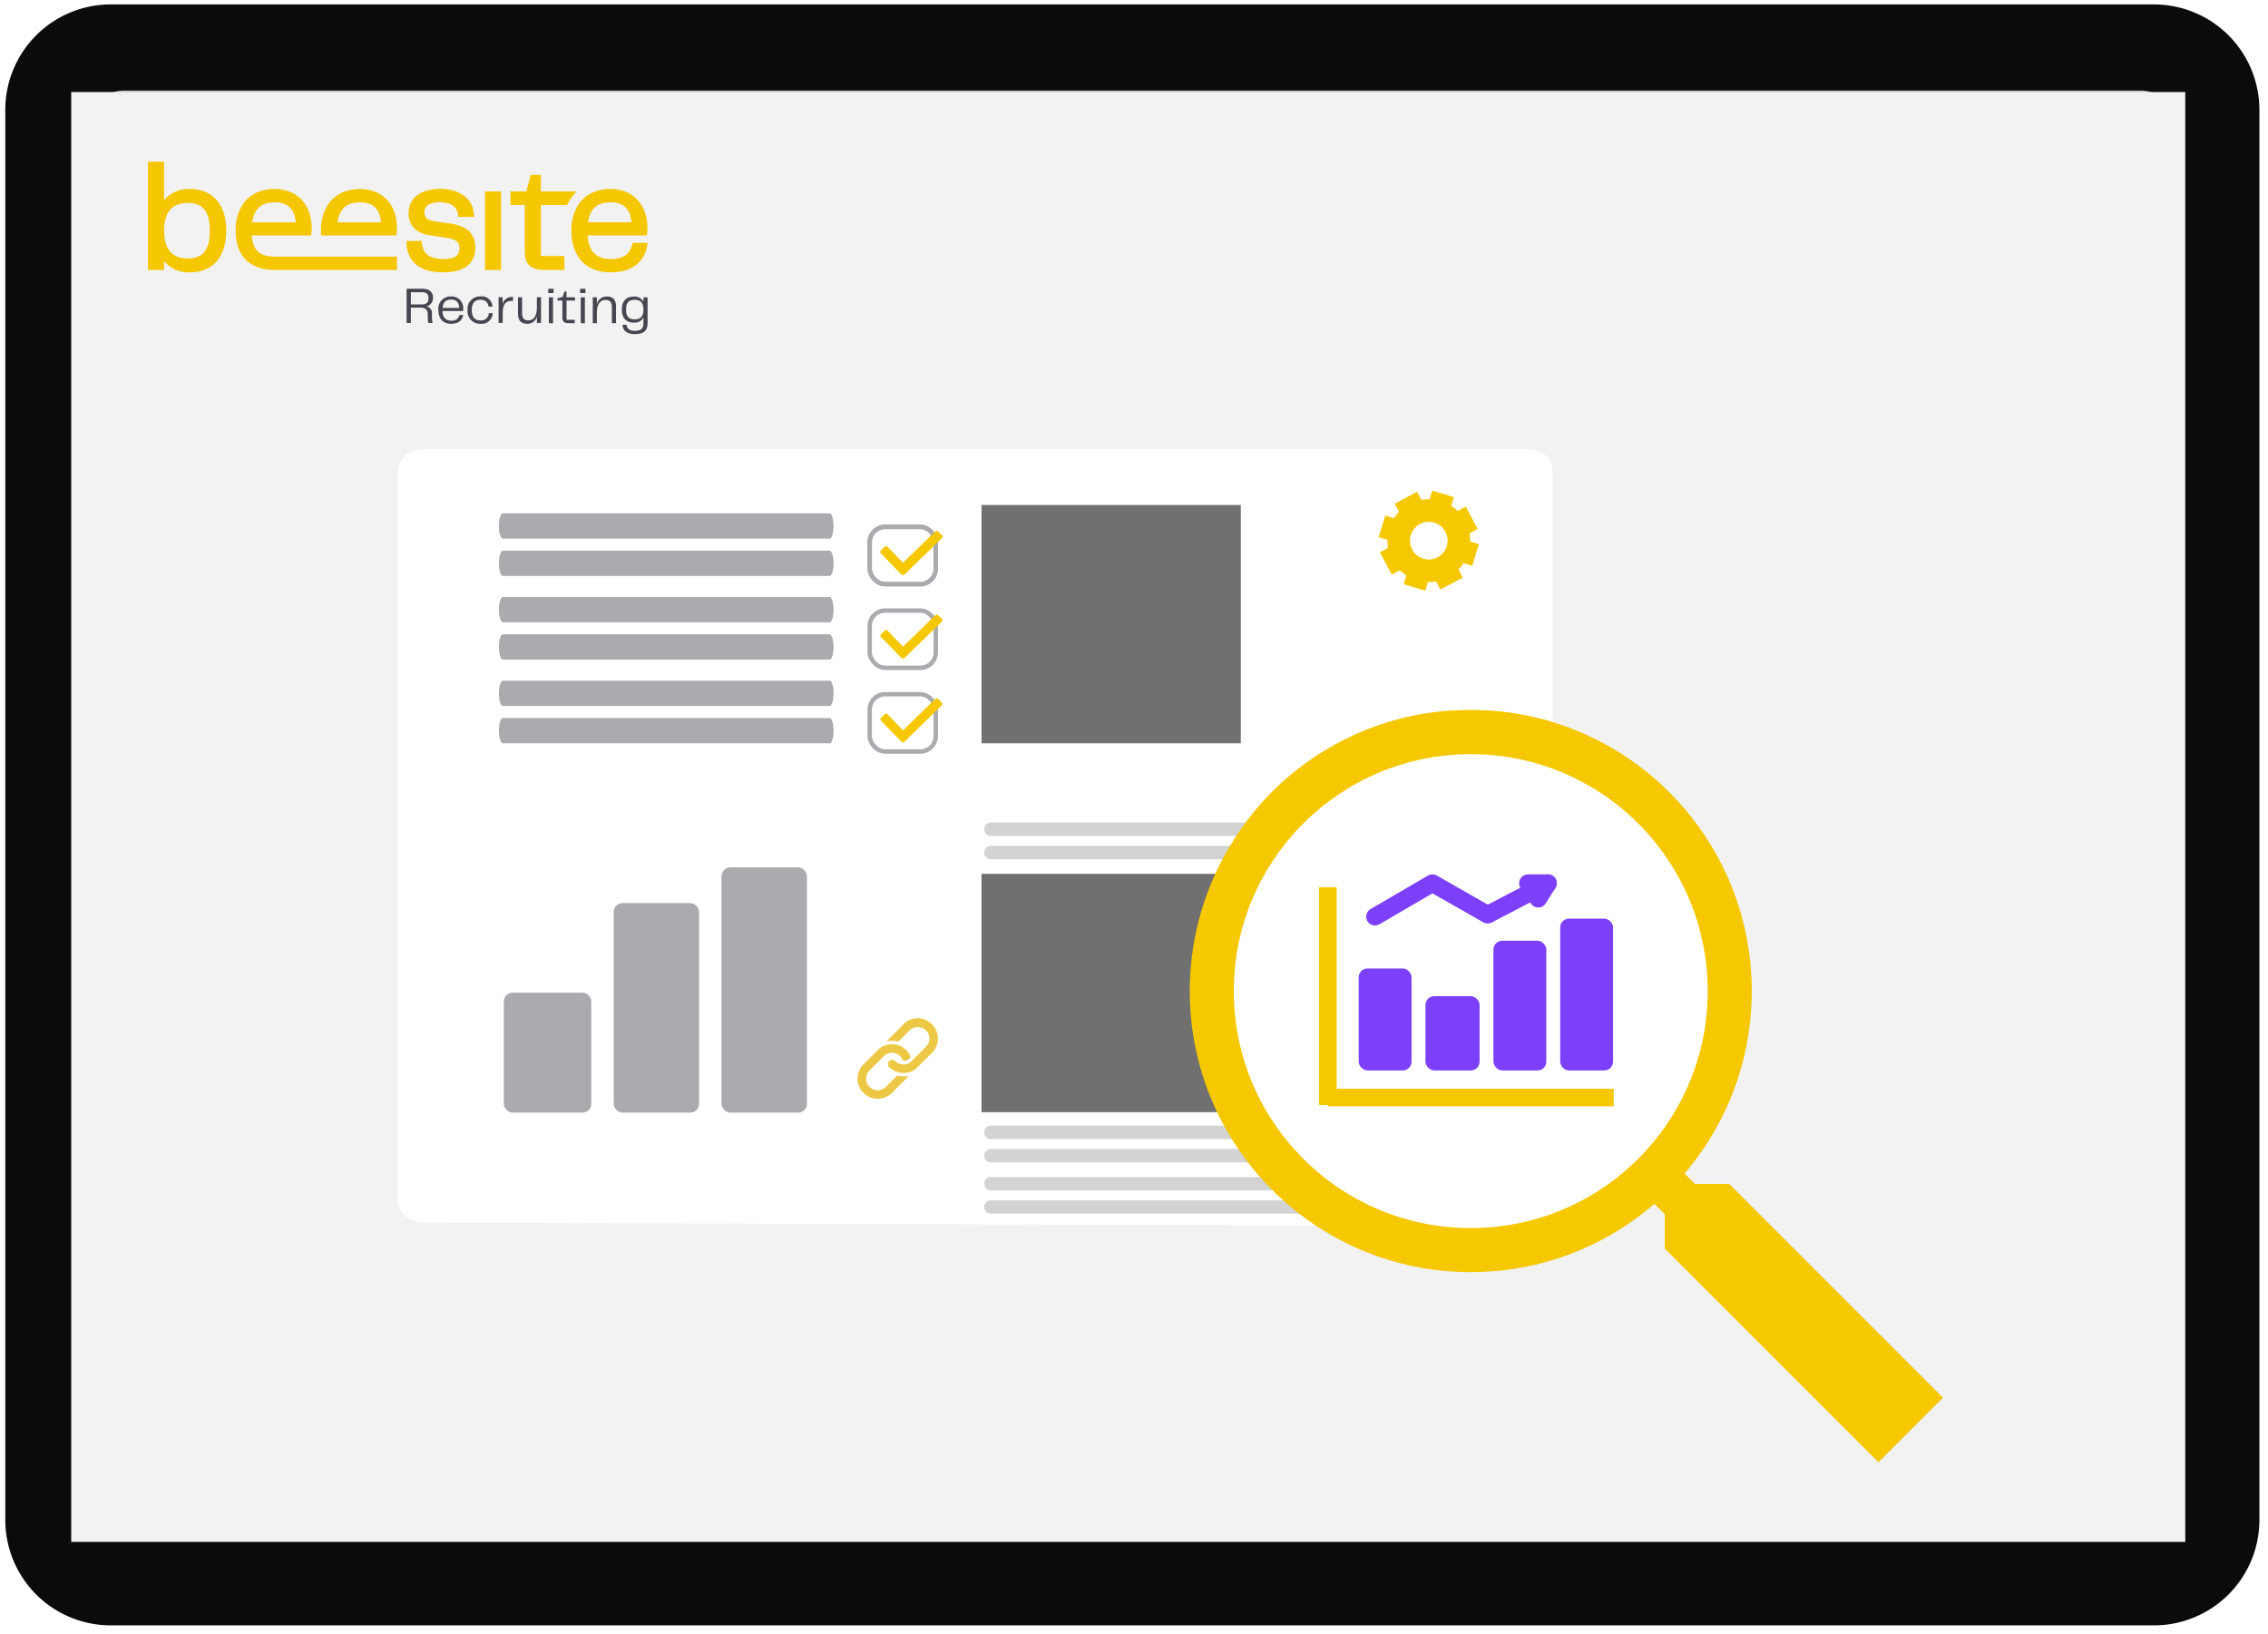 <svg xmlns="http://www.w3.org/2000/svg" xmlns:xlink="http://www.w3.org/1999/xlink" width="515" height="371" viewBox="0 0 515 371">
  <defs>
    <clipPath id="clip-path">
      <path id="Pfad_1850" data-name="Pfad 1850" d="M0-83.344H113.443v-39.141H0Z" transform="translate(0 122.485)" fill="none"/>
    </clipPath>
    <filter id="Pfad_1935" x="81.325" y="92.931" width="280.258" height="194.451" filterUnits="userSpaceOnUse">
      <feOffset dy="3" input="SourceAlpha"/>
      <feGaussianBlur stdDeviation="3" result="blur"/>
      <feFlood flood-opacity="0.161"/>
      <feComposite operator="in" in2="blur"/>
      <feComposite in="SourceGraphic"/>
    </filter>
    <clipPath id="clip-path-5">
      <rect id="Rechteck_2315" data-name="Rechteck 2315" width="44.574" height="34.182" transform="translate(0 0)" fill="#fff"/>
    </clipPath>
    <clipPath id="clip-path-6">
      <rect id="Rechteck_2500" data-name="Rechteck 2500" width="19.815" height="19.038" fill="none"/>
    </clipPath>
    <clipPath id="clip-img-graphic-beesite-HR-Analytics-Ganzer_Recruiting-Funnel">
      <rect width="515" height="371"/>
    </clipPath>
  </defs>
  <g id="img-graphic-beesite-HR-Analytics-Ganzer_Recruiting-Funnel" clip-path="url(#clip-img-graphic-beesite-HR-Analytics-Ganzer_Recruiting-Funnel)">
    <path id="Pfad_1" data-name="Pfad 1" d="M25.522,371.948a25.406,25.406,0,0,1-25.4-25.415V25.416A25.406,25.406,0,0,1,25.522,0H490.479a25.406,25.406,0,0,1,25.4,25.416V346.533a25.406,25.406,0,0,1-25.4,25.415Z" transform="translate(-0.875 -0.948)" fill="#fff"/>
    <path id="Pfad_2" data-name="Pfad 2" d="M26.01,369.993A23.94,23.94,0,0,1,2.078,346.044V25.9A23.94,23.94,0,0,1,26.01,1.955H489.99A23.94,23.94,0,0,1,513.921,25.9V346.044a23.94,23.94,0,0,1-23.931,23.949Z" transform="translate(-0.875 -0.948)" fill="#0b0b0b"/>
    <path id="Pfad_6" data-name="Pfad 6" d="M28.941,350.443a7.329,7.329,0,0,1-7.326-7.332V28.837a7.329,7.329,0,0,1,7.326-7.331h458.12a7.329,7.329,0,0,1,7.326,7.331V343.111a7.329,7.329,0,0,1-7.326,7.332Z" transform="translate(-0.875 -0.948)" fill="#c4c4c4"/>
    <rect id="Rechteck_1" data-name="Rechteck 1" width="480.042" height="329.198" transform="translate(17.172 20.052)" fill="#f2f2f2"/>
    <path id="Pfad_1-2" data-name="Pfad 1" d="M25.522,371.948a25.406,25.406,0,0,1-25.4-25.415V25.416A25.406,25.406,0,0,1,25.522,0H490.479a25.406,25.406,0,0,1,25.4,25.416V346.533a25.406,25.406,0,0,1-25.4,25.415Z" transform="translate(-0.875 -0.948)" fill="#fff"/>
    <path id="Pfad_2-2" data-name="Pfad 2" d="M26.01,369.993A23.94,23.94,0,0,1,2.078,346.044V25.9A23.94,23.94,0,0,1,26.01,1.955H489.99A23.94,23.94,0,0,1,513.921,25.9V346.044a23.94,23.94,0,0,1-23.931,23.949Z" transform="translate(-0.875 -0.948)" fill="#0b0b0b"/>
    <path id="Pfad_6-2" data-name="Pfad 6" d="M28.941,350.443a7.329,7.329,0,0,1-7.326-7.332V28.837a7.329,7.329,0,0,1,7.326-7.331h458.12a7.329,7.329,0,0,1,7.326,7.331V343.111a7.329,7.329,0,0,1-7.326,7.332Z" transform="translate(-0.875 -0.948)" fill="#c4c4c4"/>
    <rect id="Rechteck_1-2" data-name="Rechteck 1" width="480.042" height="329.198" transform="translate(16.172 20.901)" fill="#f2f2f2"/>
    <g id="Gruppe_10200" data-name="Gruppe 10200" transform="translate(33.604 159.202)">
      <g id="Gruppe_9430" data-name="Gruppe 9430" transform="translate(0 -122.485)" clip-path="url(#clip-path)">
        <g id="Gruppe_9425" data-name="Gruppe 9425" transform="translate(58.723 28.849)">
          <path id="Pfad_1845" data-name="Pfad 1845" d="M-7.453-7.578c1.085,0,1.482-.549,1.482-1.435s-.455-1.342-1.47-1.342H-9.984v2.777Zm2.4,4.2h-.945a4.082,4.082,0,0,1-.14-1.2v-.711c0-1.109-.6-1.564-1.668-1.564H-9.984v3.477h-.969v-7.759h3.617c1.6,0,2.38.793,2.38,2.042a1.923,1.923,0,0,1-1.5,1.96,1.509,1.509,0,0,1,1.26,1.7v.817a4.893,4.893,0,0,0,.151,1.237" transform="translate(10.953 11.137)" fill="#464650"/>
        </g>
        <g id="Gruppe_9426" data-name="Gruppe 9426" transform="translate(65.942 30.587)">
          <path id="Pfad_1846" data-name="Pfad 1846" d="M-10.062-5.566c-.047-1.342-.735-1.9-1.82-1.9-1.109,0-1.832.525-1.96,1.9Zm-4.726.478A2.786,2.786,0,0,1-11.894-8.18,2.636,2.636,0,0,1-9.152-5.275a2.333,2.333,0,0,1-.023.409h-4.69c.07,1.6.84,2.182,2.007,2.182a1.647,1.647,0,0,0,1.843-1.272h.852c-.117.887-.793,1.984-2.73,1.984-2.007,0-2.894-1.353-2.894-3.115" transform="translate(14.788 8.18)" fill="#464650"/>
        </g>
        <g id="Gruppe_9427" data-name="Gruppe 9427" transform="translate(72.579 30.588)">
          <path id="Pfad_1847" data-name="Pfad 1847" d="M-6.212,0A2.41,2.41,0,0,1-3.494,2.322h-.875A1.67,1.67,0,0,0-6.177.758c-1.237,0-2.007.665-2.007,2.346s.747,2.345,1.972,2.345a1.736,1.736,0,0,0,1.9-1.657h.887A2.52,2.52,0,0,1-6.212,6.207,2.8,2.8,0,0,1-9.129,3.1,2.813,2.813,0,0,1-6.212,0" transform="translate(9.129)" fill="#464650"/>
        </g>
        <g id="Gruppe_9428" data-name="Gruppe 9428" transform="translate(79.612 30.693)">
          <path id="Pfad_1848" data-name="Pfad 1848" d="M0-.174H.922V1.378A2.18,2.18,0,0,1,3.069-.256h.21V.666H3.022C1.3.607.934,1.867.934,3.513V5.66H0Z" transform="translate(0 0.256)" fill="#464650"/>
        </g>
        <g id="Gruppe_9429" data-name="Gruppe 9429" transform="translate(84.021 30.775)">
          <path id="Pfad_1849" data-name="Pfad 1849" d="M0-7.925v-3.722H.933V-8.03c0,1.3.572,1.634,1.458,1.634,1.213,0,1.9-1.085,1.9-3.022v-2.229h.933v5.834H4.294v-1.47a2.167,2.167,0,0,1-2.17,1.657C.653-5.627,0-6.4,0-7.925" transform="translate(0 11.647)" fill="#464650"/>
        </g>
      </g>
      <path id="Pfad_1851" data-name="Pfad 1851" d="M284.569-30.268h.94v5.874h-.94Zm-.141-1.939h1.21v.975h-1.21Z" transform="translate(-193.537 -61.429)" fill="#464650"/>
      <g id="Gruppe_9432" data-name="Gruppe 9432" transform="translate(0 -122.485)" clip-path="url(#clip-path)">
        <g id="Gruppe_9431" data-name="Gruppe 9431" transform="translate(92.97 29.484)">
          <path id="Pfad_1852" data-name="Pfad 1852" d="M-2.4-12.358v-3.76H-3.529v-.529l1.21-.294.352-1.222h.5v1.3H.478v.74H-1.461v4.371H.4v.763H-.991c-1.116,0-1.41-.435-1.41-1.374" transform="translate(3.529 18.161)" fill="#464650"/>
        </g>
      </g>
      <path id="Pfad_1854" data-name="Pfad 1854" d="M307.207-30.268h.94v5.874h-.94Zm-.141-1.939h1.211v.975h-1.211Z" transform="translate(-208.941 -61.429)" fill="#464650"/>
      <g id="Gruppe_9436" data-name="Gruppe 9436" transform="translate(0 -122.485)" clip-path="url(#clip-path)">
        <g id="Gruppe_9433" data-name="Gruppe 9433" transform="translate(100.992 30.6)">
          <path id="Pfad_1855" data-name="Pfad 1855" d="M0-.4H.94V1.138A2.252,2.252,0,0,1,3.184-.589c1.481,0,2.1.8,2.1,2.315V5.474h-.94V1.831C4.347.575,3.795.2,2.937.2c-1.3,0-2,1.01-2,3.031V5.474H0Z" transform="translate(0 0.589)" fill="#464650"/>
        </g>
        <g id="Gruppe_9434" data-name="Gruppe 9434" transform="translate(107.604 30.623)">
          <path id="Pfad_1856" data-name="Pfad 1856" d="M-6.23-11.007c1.257,0,1.974-.622,1.974-2.22s-.717-2.209-1.974-2.209c-1.34,0-1.974.622-1.974,2.209s.634,2.22,1.974,2.22M-9.015-9.762h.928c.071.775.564,1.363,1.868,1.363,1.387,0,1.962-.482,1.962-1.739v-1.28a2.225,2.225,0,0,1-2.185,1.151c-1.845,0-2.714-1.151-2.714-2.96s.869-2.949,2.714-2.949a2.256,2.256,0,0,1,2.185,1.2v-1.033h.94v5.886c0,1.563-.764,2.467-2.9,2.467-1.751,0-2.691-.764-2.8-2.1" transform="translate(9.156 16.176)" fill="#464650"/>
        </g>
        <g id="Gruppe_9435" data-name="Gruppe 9435" transform="translate(58.722 6.173)">
          <path id="Pfad_1857" data-name="Pfad 1857" d="M-21.16-16.742l-3.61-.507c-2.013-.284-2.283-1.178-2.283-2.017,0-1.535,1.2-2.317,3.562-2.317,2.413,0,3.9,1.057,4.079,2.9l.039.439h3.625l-.039-.516c-.27-3.605-3.2-5.845-7.636-5.845-4.527,0-7.23,2.07-7.23,5.541,0,2.8,1.781,4.595,5,5.034l3.919.575c2.331.333,2.655,1.313,2.655,2.321,0,1.139-.415,2.452-3.668,2.452-3.1,0-4.7-1.2-4.884-3.668l-.029-.449H-31.1l0,.492c.048,2.481,1.187,6.646,8.277,6.646,6.062,0,7.331-3.05,7.331-5.608,0-3.157-1.8-4.894-5.676-5.473" transform="translate(31.098 24.604)" fill="#f5c700"/>
        </g>
      </g>
      <path id="Pfad_1859" data-name="Pfad 1859" d="M239.448-83.545h3.664v-17.834h-3.664Z" transform="translate(-162.931 -14.361)" fill="#f5c700"/>
      <g id="Gruppe_9442" data-name="Gruppe 9442" transform="translate(0 -122.485)" clip-path="url(#clip-path)">
        <g id="Gruppe_9437" data-name="Gruppe 9437" transform="translate(82.317 2.997)">
          <path id="Pfad_1860" data-name="Pfad 1860" d="M-14.7-7.975V-11.72H-17l-1.009,3.745H-21.6v3.089h3.239V5.428c0,3.19,1.269,4.431,4.532,4.431h4.465V6.7H-14.7V-4.886h5.961a10.62,10.62,0,0,1,.719-1.3A9.888,9.888,0,0,1-6.553-7.975Z" transform="translate(21.598 11.72)" fill="#f5c700"/>
        </g>
        <g id="Gruppe_9438" data-name="Gruppe 9438" transform="translate(39.277 6.202)">
          <path id="Pfad_1861" data-name="Pfad 1861" d="M-36.453-22.456l.067-.4a7.315,7.315,0,0,0,.072-1.259c0-5.4-3.3-8.886-8.408-8.886a10.078,10.078,0,0,0-3.374.541,7.588,7.588,0,0,0-3.953,3.089,10.52,10.52,0,0,0-1.525,5.791c0,.386.014.763.043,1.125Zm-8.234-7.52c2.939,0,4.5,1.481,4.749,4.532h-9.875c.434-3.089,2.075-4.532,5.126-4.532" transform="translate(53.573 33.002)" fill="#f5c700"/>
        </g>
        <g id="Gruppe_9439" data-name="Gruppe 9439" transform="translate(19.902 6.202)">
          <path id="Pfad_1862" data-name="Pfad 1862" d="M-7.8-22.455H5.656l.068-.4A7.314,7.314,0,0,0,5.8-24.115c0-5.4-3.3-8.886-8.408-8.886a10.081,10.081,0,0,0-3.374.54,7.588,7.588,0,0,0-3.953,3.089,10.52,10.52,0,0,0-1.525,5.791c0,5.839,3.2,8.818,8.559,8.943v.012H25.172v-3.029H-2.584c-3.256-.026-4.929-1.186-5.216-4.8m5.222-7.52c2.939,0,4.5,1.481,4.749,4.532H-7.7c.435-3.089,2.076-4.532,5.126-4.532" transform="translate(11.463 33.001)" fill="#f5c700"/>
        </g>
        <g id="Gruppe_9440" data-name="Gruppe 9440" transform="translate(0 0)">
          <path id="Pfad_1863" data-name="Pfad 1863" d="M-20.349-13.216A7.272,7.272,0,0,0-26.242-10.7v-8.721H-29.9V5.158h3.663V3.165a7.246,7.246,0,0,0,5.893,2.529c5.14,0,8.21-3.533,8.21-9.455s-3.07-9.455-8.21-9.455m-.536,15.754c-3.552,0-5.357-2.119-5.357-6.3s1.805-6.3,5.357-6.3c3.465,0,5.015,1.945,5.015,6.3s-1.55,6.3-5.015,6.3" transform="translate(29.905 19.423)" fill="#f5c700"/>
        </g>
        <g id="Gruppe_9441" data-name="Gruppe 9441" transform="translate(96.15 6.202)">
          <path id="Pfad_1864" data-name="Pfad 1864" d="M-29.6-26.012l-.087.367c-.531,2.225-2.119,3.306-4.86,3.306-3.306,0-5-1.7-5.29-5.343h13.456l.068-.4a7.318,7.318,0,0,0,.072-1.26c0-5.4-3.3-8.886-8.408-8.886a10.073,10.073,0,0,0-3.374.541A7.588,7.588,0,0,0-41.973-34.6,10.522,10.522,0,0,0-43.5-28.806c0,5.946,3.311,9.494,8.852,9.494,7.018,0,8.181-4.711,8.369-6.154l.073-.545Zm-5.014-9.19c2.939,0,4.5,1.482,4.749,4.532h-9.875c.435-3.089,2.076-4.532,5.126-4.532" transform="translate(43.498 38.228)" fill="#f5c700"/>
        </g>
      </g>
    </g>
    <g id="Gruppe_10430" data-name="Gruppe 10430" transform="translate(49.278 22.082)">
      <g id="Gruppe_10170" data-name="Gruppe 10170" transform="translate(41.047 76.849)">
        <g id="Gruppe_10153" data-name="Gruppe 10153" transform="translate(0 0)">
          <g id="Gruppe_10041" data-name="Gruppe 10041" transform="translate(0 0)">
            <g transform="matrix(1, 0, 0, 1, -90.33, -98.93)" filter="url(#Pfad_1935)">
              <path id="Pfad_1935-2" data-name="Pfad 1935" d="M562.731,221.352c0-3.313-1.516-5.727-6.966-5.727H307.438c-5.452,0-6.965,2.691-6.965,6V385.29c0,3.314,1.516,6,6.965,6l248.328.784c5.453,0,6.966-2.69,6.966-6Z" transform="translate(-210.15 -116.69)" fill="#fff" fill-rule="evenodd"/>
            </g>
            <g id="Gruppe_10015" data-name="Gruppe 10015" transform="translate(22.962 17.625)">
              <path id="Pfad_1954" data-name="Pfad 1954" d="M.9,0H75.092c.5,0,.9,1.286.9,2.872s-.4,2.872-.9,2.872H.9c-.5,0-.9-1.286-.9-2.872S.4,0,.9,0Z" transform="translate(0 0)" fill="#ababaf"/>
              <path id="Pfad_1965" data-name="Pfad 1965" d="M.9,0H75.092c.5,0,.9,1.286.9,2.872s-.4,2.872-.9,2.872H.9c-.5,0-.9-1.286-.9-2.872S.4,0,.9,0Z" transform="translate(0 8.471)" fill="#ababaf"/>
            </g>
            <g id="Gruppe_10431" data-name="Gruppe 10431" transform="translate(22.962 36.625)">
              <path id="Pfad_1954-2" data-name="Pfad 1954" d="M.9,0H75.092c.5,0,.9,1.286.9,2.872s-.4,2.872-.9,2.872H.9c-.5,0-.9-1.286-.9-2.872S.4,0,.9,0Z" transform="translate(0 0)" fill="#ababaf"/>
              <path id="Pfad_1965-2" data-name="Pfad 1965" d="M.9,0H75.092c.5,0,.9,1.286.9,2.872s-.4,2.872-.9,2.872H.9c-.5,0-.9-1.286-.9-2.872S.4,0,.9,0Z" transform="translate(0 8.471)" fill="#ababaf"/>
            </g>
            <g id="Gruppe_10432" data-name="Gruppe 10432" transform="translate(22.962 55.625)">
              <path id="Pfad_1954-3" data-name="Pfad 1954" d="M.9,0H75.092c.5,0,.9,1.286.9,2.872s-.4,2.872-.9,2.872H.9c-.5,0-.9-1.286-.9-2.872S.4,0,.9,0Z" transform="translate(0 0)" fill="#ababaf"/>
              <path id="Pfad_1965-3" data-name="Pfad 1965" d="M.9,0H75.092c.5,0,.9,1.286.9,2.872s-.4,2.872-.9,2.872H.9c-.5,0-.9-1.286-.9-2.872S.4,0,.9,0Z" transform="translate(0 8.471)" fill="#ababaf"/>
            </g>
            <g id="Gruppe_10042" data-name="Gruppe 10042" transform="translate(133.163 87.827)">
              <path id="Pfad_1870" data-name="Pfad 1870" d="M291.66,122.353a1.388,1.388,0,0,0-1.2-1.517H191.6a1.56,1.56,0,0,0,0,3.036h98.862A1.389,1.389,0,0,0,291.66,122.353Z" transform="translate(-190.4 -120.836)" fill="#d3d3d3" fill-rule="evenodd"/>
              <path id="Pfad_1925" data-name="Pfad 1925" d="M280.881,122.353a1.475,1.475,0,0,0-1.424-1.517H191.824a1.521,1.521,0,0,0,0,3.036h87.633A1.475,1.475,0,0,0,280.881,122.353Z" transform="translate(-190.4 -115.541)" fill="#d3d3d3" fill-rule="evenodd"/>
            </g>
            <g id="Gruppe_10043" data-name="Gruppe 10043" transform="translate(149.048 103.711)">
              <path id="Pfad_1870-2" data-name="Pfad 1870" d="M291.66,122.353a1.388,1.388,0,0,0-1.2-1.517H191.6a1.56,1.56,0,0,0,0,3.036h98.862A1.389,1.389,0,0,0,291.66,122.353Z" transform="translate(-190.4 -120.836)" fill="#d3d3d3" fill-rule="evenodd"/>
              <path id="Pfad_1925-2" data-name="Pfad 1925" d="M280.881,122.353a1.475,1.475,0,0,0-1.424-1.517H191.824a1.521,1.521,0,0,0,0,3.036h87.633A1.475,1.475,0,0,0,280.881,122.353Z" transform="translate(-190.4 -115.541)" fill="#d3d3d3" fill-rule="evenodd"/>
            </g>
            <rect id="Rechteck_2298" data-name="Rechteck 2298" width="117.76" height="54.115" transform="translate(132.548 99.475)" fill="#707070"/>
            <rect id="Rechteck_2525" data-name="Rechteck 2525" width="58.88" height="54.115" transform="translate(132.548 15.726)" fill="#707070"/>
            <g id="Gruppe_10045" data-name="Gruppe 10045" transform="translate(133.163 156.657)">
              <path id="Pfad_1870-3" data-name="Pfad 1870" d="M291.66,122.353a1.388,1.388,0,0,0-1.2-1.517H191.6a1.56,1.56,0,0,0,0,3.036h98.862A1.389,1.389,0,0,0,291.66,122.353Z" transform="translate(-190.4 -120.836)" fill="#d3d3d3" fill-rule="evenodd"/>
              <path id="Pfad_1925-3" data-name="Pfad 1925" d="M280.881,122.353a1.475,1.475,0,0,0-1.424-1.517H191.824a1.521,1.521,0,0,0,0,3.036h87.633A1.475,1.475,0,0,0,280.881,122.353Z" transform="translate(-190.4 -115.541)" fill="#d3d3d3" fill-rule="evenodd"/>
            </g>
            <g id="Gruppe_10047" data-name="Gruppe 10047" transform="translate(133.163 168.305)">
              <path id="Pfad_1870-4" data-name="Pfad 1870" d="M291.66,122.353a1.388,1.388,0,0,0-1.2-1.517H191.6a1.56,1.56,0,0,0,0,3.036h98.862A1.389,1.389,0,0,0,291.66,122.353Z" transform="translate(-190.4 -120.836)" fill="#d3d3d3" fill-rule="evenodd"/>
              <path id="Pfad_1925-4" data-name="Pfad 1925" d="M280.881,122.353a1.475,1.475,0,0,0-1.424-1.517H191.824a1.521,1.521,0,0,0,0,3.036h87.633A1.475,1.475,0,0,0,280.881,122.353Z" transform="translate(-190.4 -115.541)" fill="#d3d3d3" fill-rule="evenodd"/>
            </g>
          </g>
        </g>
        <g id="Gruppe_10161" data-name="Gruppe 10161" transform="translate(191.691 88.318)">
          <g id="Gruppe_10062" data-name="Gruppe 10062" transform="translate(0 0)" clip-path="url(#clip-path-5)">
            <path id="Pfad_1977" data-name="Pfad 1977" d="M26.818,9.838a2.133,2.133,0,1,1-2.133,2.133,2.136,2.136,0,0,1,2.133-2.133m0,7.052A4.919,4.919,0,1,0,21.9,11.971a4.923,4.923,0,0,0,4.919,4.919M30.888,31.4l-3.274-3.947,6.125-6.65,8.049,8.739V31.4Zm-28.1-.714,11.946-14.4L27.268,31.4H2.786Zm39-27.9h-39V26.319L13.658,13.212a1.393,1.393,0,0,1,2.144,0L25.82,25.286,32.715,17.8a1.392,1.392,0,0,1,2.049,0l7.024,7.628ZM43.181,0H1.393A1.393,1.393,0,0,0,0,1.393v31.4a1.392,1.392,0,0,0,1.393,1.392H43.181a1.393,1.393,0,0,0,1.393-1.392V1.393A1.393,1.393,0,0,0,43.181,0" transform="translate(0 0)" fill="#fff" fill-rule="evenodd"/>
          </g>
        </g>
      </g>
      <g id="Gruppe_10179" data-name="Gruppe 10179" transform="translate(221.155 139.152)">
        <path id="Pfad_1880" data-name="Pfad 1880" d="M178.455-273.413l-2.747-2.747a61.913,61.913,0,0,0,15.108-41.2,62.9,62.9,0,0,0-8.47-32.047,62.247,62.247,0,0,0-23.12-23.12A62.478,62.478,0,0,0,127.408-381a62.478,62.478,0,0,0-31.818,8.47,62.247,62.247,0,0,0-23.12,23.12A62.477,62.477,0,0,0,64-317.592a62.478,62.478,0,0,0,8.47,31.818,62.247,62.247,0,0,0,23.12,23.12,62.9,62.9,0,0,0,32.047,8.47,61.913,61.913,0,0,0,41.2-15.108l2.747,2.747v7.783l48.529,48.529,14.65-14.65-48.529-48.529Z" transform="translate(-64 381)" fill="#f5c800"/>
        <ellipse id="Ellipse_3" data-name="Ellipse 3" cx="62.387" cy="62.387" rx="62.387" ry="62.387" transform="translate(0.678 0.945)" fill="#fff"/>
      </g>
      <g id="Ellipse_36" data-name="Ellipse 36" transform="translate(220.888 139.152)" fill="none" stroke="#f5c800" stroke-width="10">
        <ellipse cx="63.805" cy="63.805" rx="63.805" ry="63.805" stroke="none"/>
        <ellipse cx="63.805" cy="63.805" rx="58.805" ry="58.805" fill="none"/>
      </g>
      <g id="Gruppe_10185" data-name="Gruppe 10185" transform="translate(252.237 178.45)">
        <path id="Pfad_2044" data-name="Pfad 2044" d="M-24587.039-16524.1l13.033-7.605,12.549,7.152,13.7-7.152-2.213,3.525" transform="translate(24597.752 16531.701)" fill="none" stroke="#7d40fa" stroke-linecap="round" stroke-linejoin="round" stroke-width="4"/>
        <g id="Gruppe_10184" data-name="Gruppe 10184" transform="translate(0 0)">
          <rect id="Rechteck_2351" data-name="Rechteck 2351" width="12.01" height="23.162" rx="2" transform="translate(7.006 19.36)" fill="#7d40fa"/>
          <rect id="Rechteck_2352" data-name="Rechteck 2352" width="12.01" height="29.453" rx="2" transform="translate(37.603 13.068)" fill="#7d40fa"/>
          <rect id="Rechteck_2354" data-name="Rechteck 2354" width="12.01" height="34.475" rx="2" transform="translate(52.759 8.046)" fill="#7d40fa"/>
          <rect id="Rechteck_2353" data-name="Rechteck 2353" width="12.296" height="16.871" rx="2" transform="translate(22.162 25.651)" fill="#7d40fa"/>
          <line id="Linie_31" data-name="Linie 31" x1="4.551" transform="translate(45.439 0)" fill="none" stroke="#7d40fa" stroke-linecap="round" stroke-width="4"/>
          <line id="Linie_32" data-name="Linie 32" x1="64.912" transform="translate(0 48.67)" fill="none" stroke="#f5c801" stroke-width="4"/>
          <line id="Linie_33" data-name="Linie 33" y2="49.47" transform="translate(0 0.915)" fill="none" stroke="#f5c801" stroke-width="4"/>
        </g>
      </g>
    </g>
    <g id="Rechteck_2513" data-name="Rechteck 2513" transform="translate(196.984 119.13)" fill="none" stroke="#ababaf" stroke-width="1">
      <rect width="16" height="14" rx="4" stroke="none"/>
      <rect x="0.5" y="0.5" width="15" height="13" rx="3.5" fill="none"/>
    </g>
    <path id="chevron-down" d="M13.923,5.565l-.8.779a.494.494,0,0,1-.686,0l-3.5-3.629L1.628,9.82a.494.494,0,0,1-.686,0l-.8-.779a.464.464,0,0,1,0-.669L8.6.139a.494.494,0,0,1,.686,0L13.923,4.9A.464.464,0,0,1,13.923,5.565Z" transform="translate(213.984 130.544) rotate(180)" fill="#f5c800"/>
    <g id="Rechteck_2514" data-name="Rechteck 2514" transform="translate(196.984 119.13)" fill="none" stroke="#ababaf" stroke-width="1">
      <rect width="16" height="14" rx="4" stroke="none"/>
      <rect x="0.5" y="0.5" width="15" height="13" rx="3.5" fill="none"/>
    </g>
    <path id="chevron-down-2" data-name="chevron-down" d="M13.923,5.565l-.8.779a.494.494,0,0,1-.686,0l-3.5-3.629L1.628,9.82a.494.494,0,0,1-.686,0l-.8-.779a.464.464,0,0,1,0-.669L8.6.139a.494.494,0,0,1,.686,0L13.923,4.9A.464.464,0,0,1,13.923,5.565Z" transform="translate(213.984 130.544) rotate(180)" fill="#f5c800"/>
    <g id="Rechteck_2515" data-name="Rechteck 2515" transform="translate(196.984 138.13)" fill="none" stroke="#ababaf" stroke-width="1">
      <rect width="16" height="14" rx="4" stroke="none"/>
      <rect x="0.5" y="0.5" width="15" height="13" rx="3.5" fill="none"/>
    </g>
    <path id="chevron-down-3" data-name="chevron-down" d="M13.923,5.565l-.8.779a.494.494,0,0,1-.686,0l-3.5-3.629L1.628,9.82a.494.494,0,0,1-.686,0l-.8-.779a.464.464,0,0,1,0-.669L8.6.139a.494.494,0,0,1,.686,0L13.923,4.9A.464.464,0,0,1,13.923,5.565Z" transform="translate(213.984 149.544) rotate(180)" fill="#f5c800"/>
    <g id="Rechteck_2516" data-name="Rechteck 2516" transform="translate(196.984 157.13)" fill="none" stroke="#ababaf" stroke-width="1">
      <rect width="16" height="14" rx="4" stroke="none"/>
      <rect x="0.5" y="0.5" width="15" height="13" rx="3.5" fill="none"/>
    </g>
    <path id="chevron-down-4" data-name="chevron-down" d="M13.923,5.565l-.8.779a.494.494,0,0,1-.686,0l-3.5-3.629L1.628,9.82a.494.494,0,0,1-.686,0l-.8-.779a.464.464,0,0,1,0-.669L8.6.139a.494.494,0,0,1,.686,0L13.923,4.9A.464.464,0,0,1,13.923,5.565Z" transform="translate(213.984 168.544) rotate(180)" fill="#f5c800"/>
    <rect id="Rechteck_2352-2" data-name="Rechteck 2352" width="19.402" height="47.58" rx="2" transform="translate(139.351 205.049)" fill="#ababaf"/>
    <rect id="Rechteck_2354-2" data-name="Rechteck 2354" width="19.402" height="55.693" rx="2" transform="translate(163.833 196.936)" fill="#ababaf"/>
    <rect id="Rechteck_2353-2" data-name="Rechteck 2353" width="19.864" height="27.255" rx="2" transform="translate(114.406 225.374)" fill="#ababaf"/>
    <path id="Ausschluss_7" data-name="Ausschluss 7" d="M13.669,22.212H8.543V20.15a9.338,9.338,0,0,1-1.732-.683L5.332,20.945,1.265,16.878,2.744,15.4a9.351,9.351,0,0,1-.682-1.73H0V8.543H2.062a9.343,9.343,0,0,1,.683-1.731L1.265,5.333,5.332,1.266,6.811,2.745a9.347,9.347,0,0,1,1.732-.682V0h5.126V2.063a9.368,9.368,0,0,1,1.73.682l1.479-1.479,4.067,4.067L19.466,6.811a9.367,9.367,0,0,1,.683,1.732h2.063v5.126H20.149a9.376,9.376,0,0,1-.682,1.731l1.478,1.478-4.067,4.067L15.4,19.467a9.352,9.352,0,0,1-1.731.682v2.062ZM11.105,6.834a4.271,4.271,0,1,0,3.02,1.251A4.243,4.243,0,0,0,11.105,6.834Z" transform="translate(317.064 108.887) rotate(17)" fill="#f5c800" stroke="rgba(0,0,0,0)" stroke-miterlimit="10" stroke-width="1"/>
    <g id="Gruppe_10433" data-name="Gruppe 10433" transform="translate(-159.341 97.794)">
      <g id="Gruppe_10379" data-name="Gruppe 10379" transform="translate(347.656 127.58)">
        <path id="Pfad_2260" data-name="Pfad 2260" d="M112.586,15.375A15.375,15.375,0,1,1,97.211,0h0a15.375,15.375,0,0,1,15.375,15.375" transform="translate(-81.836)" fill="#fff"/>
      </g>
      <g id="Gruppe_10382" data-name="Gruppe 10382" transform="translate(353.28 133.436)">
        <g id="Gruppe_10381" data-name="Gruppe 10381">
          <g id="Gruppe_10380" data-name="Gruppe 10380" clip-path="url(#clip-path-6)">
            <path id="Pfad_2264" data-name="Pfad 2264" d="M97.359,7.721,95.984,6.346l5.008-5.008a4.58,4.58,0,0,1,6.47,0l-1.375,1.375a2.633,2.633,0,0,0-3.72,0Z" transform="translate(-89.762 0)" fill="#edc844"/>
            <path id="Pfad_2265" data-name="Pfad 2265" d="M10.959,97.652a4.962,4.962,0,0,1-3.51-8.472L10.7,85.931a4.962,4.962,0,0,1,8.325,2.309,5,5,0,0,1-1.305,4.711L14.469,96.2a4.93,4.93,0,0,1-3.51,1.452M14.208,87.2a2.226,2.226,0,0,0-1.585.655L9.374,91.1a2.24,2.24,0,0,0,1.585,3.825h0a2.226,2.226,0,0,0,1.585-.655l3.249-3.249A2.24,2.24,0,0,0,14.208,87.2" transform="translate(-5.608 -79.003)" fill="#edc844"/>
            <path id="Pfad_2266" data-name="Pfad 2266" d="M8.6,79.257a4.574,4.574,0,0,1,3.235,7.808L8.586,90.314a4.575,4.575,0,0,1-6.47-6.47l3.249-3.249A4.56,4.56,0,0,1,8.6,79.257M5.351,89.708a2.622,2.622,0,0,0,1.86-.769L10.46,85.69a2.63,2.63,0,0,0-3.72-3.72L3.491,85.219a2.633,2.633,0,0,0,0,3.72h0a2.622,2.622,0,0,0,1.86.769M8.6,78.479a5.317,5.317,0,0,0-3.785,1.566L1.566,83.294a5.353,5.353,0,0,0,7.57,7.57l3.249-3.249A5.351,5.351,0,0,0,8.6,78.479M5.351,88.93a1.852,1.852,0,0,1-1.31-3.161L7.29,82.52a1.852,1.852,0,0,1,2.62,2.62L6.66,88.389a1.84,1.84,0,0,1-1.31.541" transform="translate(0 -73.392)" fill="#fff"/>
            <path id="Pfad_2267" data-name="Pfad 2267" d="M116.636,22.366a4.93,4.93,0,0,1-3.51-1.452,1.361,1.361,0,0,1,1.925-1.925,2.244,2.244,0,0,0,3.17,0l3.249-3.249a2.244,2.244,0,0,0,0-3.17,1.361,1.361,0,0,1,1.925-1.925,4.97,4.97,0,0,1,0,7.02l-3.249,3.249a4.93,4.93,0,0,1-3.51,1.452" transform="translate(-105.421 -9.582)" fill="#edc844"/>
            <path id="Pfad_2268" data-name="Pfad 2268" d="M116.824,5.024a.969.969,0,0,1,.688.285,4.58,4.58,0,0,1,0,6.47l-3.249,3.249a4.58,4.58,0,0,1-6.47,0,.972.972,0,0,1,1.375-1.375,2.633,2.633,0,0,0,3.72,0l3.249-3.249a2.633,2.633,0,0,0,0-3.72.972.972,0,0,1,.688-1.66m0-.778a1.75,1.75,0,0,0-1.238,2.988,1.854,1.854,0,0,1,0,2.62L112.337,13.1a1.855,1.855,0,0,1-2.62,0,1.75,1.75,0,1,0-2.475,2.475,5.358,5.358,0,0,0,7.57,0l3.249-3.249a5.359,5.359,0,0,0,0-7.57,1.739,1.739,0,0,0-1.238-.513" transform="translate(-99.812 -3.971)" fill="#fff"/>
            <path id="Pfad_2269" data-name="Pfad 2269" d="M174.608,2.714l-1.375-1.375a4.58,4.58,0,0,1,6.47,0l-1.375,1.375a2.633,2.633,0,0,0-3.72,0" transform="translate(-162.004 -0.001)" fill="#edc844"/>
          </g>
        </g>
      </g>
    </g>
  </g>
</svg>
